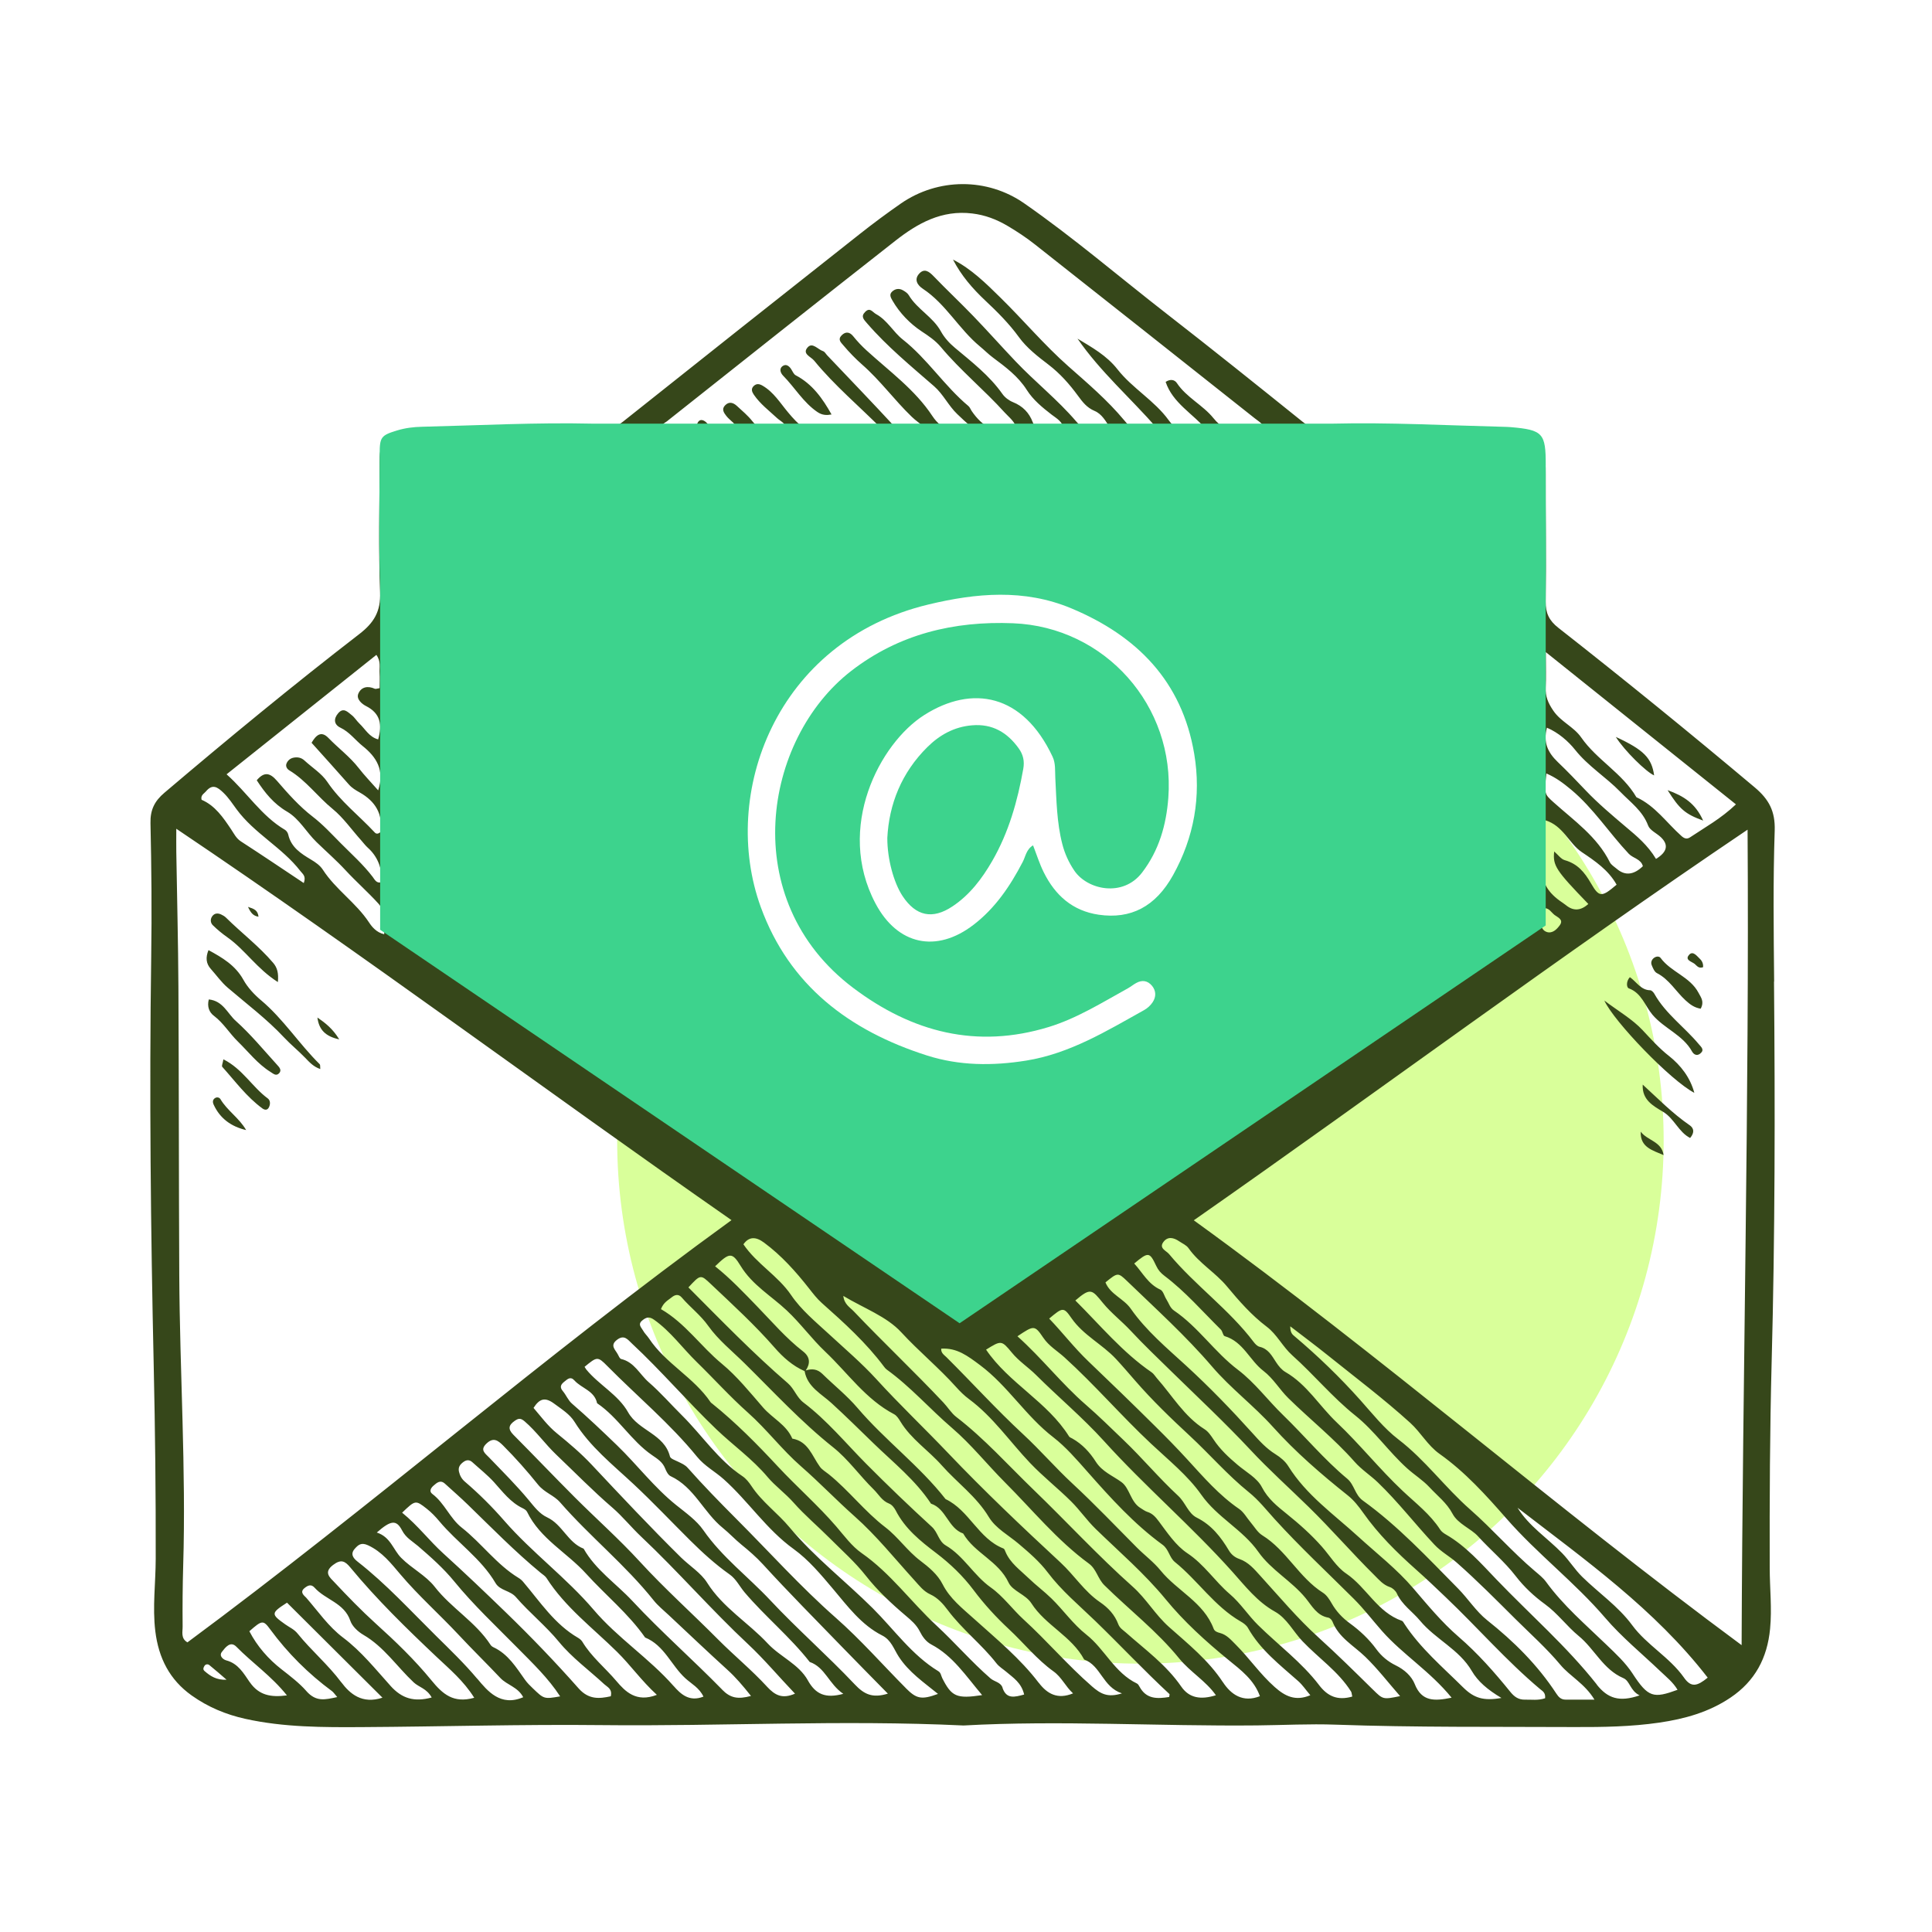<svg width="72" height="72" viewBox="0 0 72 72" fill="none" xmlns="http://www.w3.org/2000/svg">
<g clip-path="url(#clip0_280_205)">
<g filter="url(#filter0_f_280_205)">
<circle cx="42.5" cy="42.5" r="19.5" fill="#C9FF6F" fill-opacity="0.7"/>
</g>
<path d="M66.117 36.583C66.099 34.706 66.075 32.828 66.138 30.952C66.161 30.235 65.926 29.791 65.393 29.343C62.986 27.319 60.547 25.335 58.073 23.395C57.731 23.127 57.598 22.848 57.603 22.416C57.624 20.832 57.598 19.247 57.603 17.663C57.606 16.468 57.501 16.343 56.298 16.241C56.2 16.232 56.103 16.229 56.006 16.227C53.886 16.175 51.767 16.059 49.645 16.11C49.196 16.121 48.861 15.975 48.523 15.701C46.852 14.357 45.178 13.015 43.484 11.698C41.714 10.323 40.012 8.859 38.17 7.578C36.789 6.616 34.955 6.626 33.569 7.587C33.05 7.948 32.54 8.326 32.043 8.719C29.098 11.045 26.154 13.374 23.218 15.713C22.875 15.987 22.535 16.119 22.089 16.108C19.968 16.059 17.849 16.174 15.729 16.224C15.41 16.232 15.099 16.27 14.792 16.364C14.202 16.543 14.147 16.61 14.147 17.24C14.146 18.849 14.101 20.46 14.165 22.065C14.194 22.789 13.934 23.212 13.383 23.635C10.914 25.541 8.505 27.525 6.127 29.544C5.761 29.854 5.597 30.18 5.608 30.672C5.645 32.329 5.66 33.987 5.635 35.643C5.562 40.738 5.616 45.833 5.729 50.925C5.782 53.314 5.808 55.701 5.803 58.09C5.802 58.99 5.678 59.885 5.788 60.79C5.91 61.788 6.32 62.601 7.147 63.188C7.752 63.617 8.418 63.896 9.142 64.056C10.582 64.375 12.048 64.373 13.508 64.364C16.481 64.347 19.457 64.257 22.428 64.29C26.889 64.339 31.348 64.087 35.909 64.304C39.489 64.104 43.168 64.338 46.848 64.301C47.823 64.291 48.8 64.238 49.772 64.273C52.746 64.379 55.719 64.347 58.692 64.362C59.739 64.366 60.788 64.349 61.83 64.198C62.781 64.059 63.686 63.809 64.493 63.264C65.405 62.649 65.862 61.789 65.966 60.701C66.039 59.944 65.954 59.193 65.952 58.439C65.945 55.881 65.957 53.322 66.024 50.763C66.15 46.036 66.154 41.306 66.112 36.577L66.117 36.583ZM57.609 24.304C60.054 26.261 62.354 28.103 64.693 29.976C64.136 30.507 63.541 30.832 62.983 31.205C62.859 31.287 62.76 31.243 62.661 31.154C62.11 30.663 61.682 30.029 60.984 29.71C60.464 28.815 59.509 28.32 58.928 27.484C58.647 27.08 58.17 26.902 57.886 26.483C57.695 26.202 57.589 25.956 57.604 25.627C57.621 25.251 57.608 24.871 57.608 24.305L57.609 24.304ZM57.648 27.119C58.076 27.3 58.449 27.629 58.696 27.939C59.187 28.558 59.85 28.959 60.384 29.509C60.764 29.901 61.215 30.216 61.421 30.766C61.487 30.944 61.737 31.05 61.894 31.199C62.193 31.483 62.133 31.753 61.714 32.009C61.408 31.498 60.995 31.155 60.598 30.822C60.083 30.386 59.554 29.94 59.101 29.464C58.761 29.107 58.412 28.74 58.053 28.398C57.684 28.044 57.504 27.669 57.648 27.122V27.119ZM57.629 28.825C57.983 28.977 58.254 29.181 58.551 29.428C59.388 30.127 59.967 31.04 60.7 31.818C60.863 31.989 61.155 32.011 61.225 32.281C60.884 32.609 60.56 32.642 60.255 32.381C60.164 32.302 60.044 32.233 59.994 32.132C59.519 31.178 58.662 30.585 57.901 29.903C57.547 29.586 57.549 29.584 57.629 28.825ZM57.498 32.134C57.583 31.638 57.56 31.122 57.587 30.568C58.26 30.771 58.469 31.435 58.949 31.756C59.457 32.097 59.941 32.427 60.246 32.969C59.702 33.431 59.602 33.459 59.293 32.923C59.051 32.502 58.791 32.191 58.314 32.056C58.173 32.016 58.066 31.856 57.92 31.732C57.864 32.261 57.981 32.435 59.192 33.688C58.912 33.943 58.636 33.959 58.362 33.736C58.287 33.675 58.204 33.625 58.125 33.567C57.637 33.213 57.389 32.777 57.498 32.136V32.134ZM57.434 34.322C57.456 34.163 57.407 33.99 57.523 33.846C57.728 33.822 57.808 34.003 57.935 34.099C58.056 34.19 58.281 34.27 58.129 34.481C58.02 34.631 57.858 34.796 57.651 34.735C57.481 34.684 57.408 34.511 57.434 34.322ZM24.869 15.689C27.695 13.447 30.521 11.205 33.359 8.979C34.195 8.322 35.095 7.816 36.235 7.956C36.711 8.013 37.134 8.175 37.533 8.409C37.889 8.618 38.237 8.848 38.561 9.103C41.298 11.26 44.03 13.425 46.761 15.589C46.908 15.706 47.086 15.799 47.194 16.048C46.452 16.17 45.77 16.264 45.223 15.585C44.828 15.094 44.219 14.816 43.86 14.277C43.777 14.154 43.625 14.112 43.44 14.232C43.702 15.018 44.445 15.407 45.006 16.05C44.4 16.164 43.944 16.2 43.552 15.658C43.024 14.928 42.199 14.471 41.645 13.763C41.241 13.247 40.698 12.949 40.156 12.62C41.004 13.851 42.134 14.834 43.124 15.966C42.368 16.212 42.348 16.205 41.896 15.663C41.274 14.916 40.539 14.29 39.812 13.648C38.914 12.855 38.137 11.928 37.279 11.087C36.741 10.558 36.198 10.02 35.515 9.674C35.827 10.274 36.24 10.751 36.727 11.209C37.16 11.615 37.606 12.059 37.972 12.564C38.261 12.964 38.676 13.286 39.075 13.59C39.506 13.92 39.858 14.319 40.17 14.745C40.348 14.987 40.502 15.191 40.794 15.315C41.061 15.427 41.212 15.697 41.368 15.949C40.692 16.194 40.5 16.167 40.107 15.706C39.415 14.896 38.578 14.236 37.847 13.466C37.318 12.91 36.809 12.336 36.277 11.784C35.791 11.279 35.278 10.799 34.792 10.293C34.616 10.11 34.441 9.985 34.246 10.209C34.059 10.427 34.196 10.632 34.391 10.761C35.251 11.329 35.737 12.265 36.519 12.91C36.684 13.046 36.831 13.197 37.006 13.327C37.469 13.673 37.943 14.023 38.264 14.53C38.5 14.903 38.844 15.184 39.192 15.453C39.381 15.598 39.61 15.71 39.664 16.035C39.469 16.125 39.253 16.064 39.05 16.087C38.769 16.117 38.59 16.006 38.49 15.741C38.356 15.383 38.116 15.135 37.753 14.988C37.602 14.928 37.448 14.812 37.355 14.679C36.871 13.992 36.217 13.49 35.584 12.959C35.382 12.791 35.191 12.581 35.065 12.351C34.767 11.806 34.18 11.527 33.867 11C33.821 10.922 33.729 10.863 33.646 10.816C33.503 10.736 33.358 10.76 33.242 10.871C33.132 10.976 33.195 11.089 33.258 11.199C33.529 11.669 33.916 12.065 34.346 12.349C34.61 12.522 34.863 12.695 35.057 12.926C35.789 13.804 36.678 14.527 37.441 15.373C37.602 15.551 37.811 15.693 37.906 16C37.128 16.221 36.612 15.904 36.21 15.315C36.17 15.254 36.144 15.177 36.09 15.132C35.195 14.384 34.563 13.377 33.644 12.653C33.286 12.371 33.073 11.94 32.653 11.708C32.508 11.628 32.423 11.44 32.241 11.625C32.072 11.794 32.187 11.903 32.311 12.047C33.063 12.917 33.95 13.644 34.813 14.396C35.154 14.694 35.345 15.119 35.676 15.434C35.837 15.588 36.005 15.751 36.251 15.946C35.592 16.091 35.137 16.094 34.745 15.501C34.104 14.528 33.148 13.838 32.295 13.06C32.114 12.895 31.949 12.72 31.796 12.53C31.671 12.374 31.517 12.34 31.362 12.5C31.213 12.654 31.337 12.76 31.431 12.871C31.646 13.127 31.892 13.379 32.129 13.587C32.809 14.182 33.333 14.911 33.976 15.53C34.128 15.678 34.308 15.799 34.585 16.018C34.197 16.04 33.923 16.059 33.648 16.069C33.526 16.073 33.447 16.016 33.354 15.915C32.522 15.015 31.672 14.131 30.826 13.241C30.776 13.188 30.735 13.107 30.674 13.087C30.48 13.026 30.278 12.739 30.096 12.948C29.884 13.191 30.223 13.292 30.343 13.442C31.097 14.365 32.013 15.129 32.904 16.026C32.547 16.14 32.215 16.076 31.895 16.088C31.529 16.103 31.156 16.048 30.799 16.106C30.121 16.217 29.738 15.81 29.37 15.369C29.073 15.015 28.833 14.613 28.419 14.373C28.302 14.305 28.194 14.285 28.09 14.384C27.977 14.491 28.023 14.605 28.094 14.71C28.329 15.054 28.66 15.303 28.961 15.583C29.098 15.71 29.306 15.774 29.314 16.042C28.807 16.206 28.385 16.135 28.036 15.694C27.871 15.486 27.662 15.311 27.465 15.13C27.327 15.003 27.168 14.95 27.017 15.111C26.881 15.255 26.983 15.391 27.069 15.502C27.21 15.686 27.453 15.792 27.514 16.066C27.087 16.159 26.703 16.185 26.381 15.805C26.193 15.582 25.991 15.592 25.953 15.931C25.927 16.165 25.763 16.111 25.638 16.115C25.299 16.126 24.959 16.119 24.632 16.119C24.547 15.842 24.755 15.781 24.872 15.689H24.869ZM14.026 24.406C14.204 24.652 14.133 24.874 14.146 25.076C14.158 25.267 14.148 25.459 14.148 25.645C14.059 25.657 14.004 25.684 13.968 25.668C13.705 25.549 13.459 25.598 13.353 25.853C13.268 26.058 13.499 26.242 13.64 26.312C14.179 26.586 14.248 27.001 14.093 27.555C13.76 27.468 13.613 27.172 13.396 26.966C13.291 26.866 13.216 26.733 13.103 26.647C12.959 26.536 12.802 26.35 12.605 26.578C12.423 26.788 12.445 27.004 12.688 27.119C13.029 27.282 13.241 27.585 13.523 27.809C14.015 28.203 14.346 28.693 14.093 29.454C13.833 29.158 13.585 28.904 13.369 28.625C13.04 28.201 12.608 27.883 12.238 27.5C11.96 27.212 11.768 27.415 11.611 27.681C12.076 28.199 12.543 28.714 13.001 29.235C13.116 29.366 13.255 29.448 13.406 29.533C13.987 29.861 14.285 30.343 14.174 31.016C14.089 31.08 14.023 31.085 13.967 31.025C13.381 30.393 12.688 29.868 12.197 29.137C11.986 28.824 11.633 28.606 11.347 28.342C11.229 28.233 11.092 28.207 10.941 28.236C10.813 28.261 10.719 28.345 10.675 28.46C10.637 28.561 10.698 28.66 10.782 28.709C11.41 29.088 11.838 29.693 12.401 30.151C12.79 30.467 13.11 30.927 13.462 31.319C13.543 31.41 13.616 31.51 13.706 31.591C14.066 31.914 14.24 32.34 14.229 32.868C14.037 32.948 13.963 32.777 13.888 32.678C13.536 32.217 13.105 31.834 12.698 31.424C12.359 31.083 12.044 30.736 11.655 30.436C11.16 30.056 10.734 29.577 10.324 29.101C10.047 28.779 9.835 28.766 9.568 29.078C9.871 29.544 10.201 29.957 10.698 30.247C11.156 30.514 11.416 31.015 11.798 31.384C12.153 31.729 12.535 32.062 12.876 32.43C13.27 32.856 13.707 33.241 14.098 33.67C14.384 33.984 14.333 34.386 14.318 34.817C14.026 34.751 13.856 34.534 13.749 34.371C13.264 33.639 12.509 33.149 12.033 32.414C11.926 32.249 11.763 32.138 11.593 32.036C11.216 31.811 10.847 31.577 10.741 31.099C10.726 31.034 10.675 30.957 10.618 30.924C9.744 30.409 9.213 29.54 8.444 28.856C10.303 27.373 12.146 25.904 14.023 24.408L14.026 24.406ZM7.672 29.496C7.916 29.204 8.1 29.325 8.326 29.543C8.52 29.73 8.667 29.956 8.818 30.162C9.483 31.066 10.514 31.581 11.194 32.461C11.282 32.574 11.416 32.648 11.321 32.909C10.515 32.372 9.75 31.856 8.976 31.355C8.8 31.24 8.722 31.069 8.615 30.91C8.317 30.465 8.015 30.021 7.512 29.805C7.471 29.634 7.599 29.583 7.671 29.497L7.672 29.496ZM6.986 61.206C6.729 61.059 6.809 60.812 6.806 60.615C6.799 59.86 6.805 59.104 6.827 58.349C6.937 54.742 6.699 51.139 6.681 47.533C6.663 43.952 6.668 40.369 6.649 36.787C6.64 35.106 6.597 33.425 6.57 31.744C6.566 31.503 6.57 31.26 6.57 30.885C13.593 35.609 20.294 40.615 27.261 45.471C20.272 50.535 13.838 56.136 6.985 61.206H6.986ZM7.623 62.275C7.551 62.213 7.582 62.145 7.618 62.086C7.663 62.011 7.751 62.011 7.802 62.053C8.02 62.228 8.23 62.415 8.443 62.598C8.067 62.616 7.836 62.461 7.623 62.275ZM9.308 62.692C9.082 62.366 8.88 61.995 8.434 61.878C8.326 61.85 8.145 61.716 8.273 61.556C8.398 61.397 8.585 61.143 8.806 61.366C9.4 61.972 10.113 62.457 10.693 63.182C10.089 63.263 9.646 63.176 9.309 62.691L9.308 62.692ZM11.414 63.017C11.159 62.726 10.818 62.464 10.494 62.212C10.004 61.831 9.586 61.356 9.293 60.792C9.767 60.376 9.808 60.365 10.073 60.726C10.723 61.608 11.49 62.373 12.371 63.023C12.428 63.065 12.467 63.13 12.568 63.245C12.114 63.341 11.782 63.437 11.412 63.016L11.414 63.017ZM12.717 62.693C12.226 62.036 11.601 61.511 11.092 60.88C10.963 60.718 10.787 60.647 10.632 60.536C10.091 60.153 10.092 60.116 10.696 59.727C11.868 60.894 13.039 62.06 14.253 63.268C13.495 63.517 13.042 63.125 12.719 62.693H12.717ZM14.553 62.826C13.992 62.204 13.465 61.539 12.786 61.029C12.238 60.616 11.854 60.048 11.41 59.54C11.351 59.474 11.151 59.343 11.346 59.185C11.471 59.083 11.596 59.024 11.724 59.168C12.126 59.62 12.831 59.733 13.056 60.402C13.126 60.61 13.342 60.809 13.541 60.925C14.309 61.37 14.791 62.11 15.418 62.698C15.611 62.879 15.903 62.923 16.088 63.261C15.431 63.437 14.979 63.3 14.553 62.827V62.826ZM16.074 62.616C15.45 61.853 14.732 61.163 13.995 60.498C13.46 60.013 12.955 59.491 12.46 58.964C12.301 58.794 12.043 58.599 12.415 58.32C12.714 58.095 12.859 58.176 13.061 58.421C14.045 59.613 15.148 60.686 16.271 61.748C16.753 62.203 17.278 62.64 17.673 63.271C16.897 63.487 16.501 63.138 16.074 62.616ZM17.786 62.564C17.307 61.993 16.767 61.474 16.248 60.962C15.296 60.022 14.387 59.025 13.326 58.197C13.151 58.06 13.051 57.906 13.225 57.713C13.35 57.574 13.461 57.472 13.713 57.587C14.24 57.829 14.576 58.266 14.924 58.675C15.597 59.47 16.378 60.161 17.087 60.92C17.594 61.464 18.134 61.991 18.647 62.534C18.898 62.8 19.297 62.866 19.499 63.25C18.652 63.615 18.167 63.015 17.789 62.563L17.786 62.564ZM19.854 62.916C19.748 62.815 19.649 62.718 19.563 62.597C19.235 62.136 18.936 61.643 18.391 61.389C18.348 61.37 18.305 61.336 18.28 61.297C17.726 60.445 16.821 59.934 16.201 59.136C15.868 58.709 15.345 58.455 14.951 58.056C14.65 57.752 14.557 57.278 14.042 57.113C14.564 56.653 14.771 56.627 14.982 57.03C15.129 57.314 15.362 57.432 15.578 57.616C16.054 58.026 16.532 58.449 16.928 58.934C17.65 59.818 18.484 60.598 19.277 61.403C19.85 61.984 20.432 62.537 20.875 63.219C20.271 63.324 20.275 63.319 19.855 62.917L19.854 62.916ZM22.763 63.215C22.325 63.312 21.936 63.341 21.562 62.92C20.697 61.941 19.786 60.995 18.851 60.089C18.089 59.35 17.315 58.612 16.524 57.895C16.003 57.424 15.579 56.855 14.986 56.373C15.479 55.902 15.484 55.896 15.906 56.228C16.076 56.361 16.229 56.521 16.368 56.687C17.034 57.488 17.929 58.079 18.467 58.996C18.635 59.282 19.013 59.269 19.23 59.523C19.733 60.105 20.337 60.587 20.832 61.189C21.316 61.778 21.954 62.243 22.519 62.766C22.635 62.873 22.827 62.941 22.762 63.214L22.763 63.215ZM22.972 62.649C22.555 62.156 22.04 61.745 21.703 61.184C21.667 61.125 21.604 61.073 21.543 61.037C20.666 60.529 20.126 59.691 19.492 58.945C19.445 58.89 19.387 58.841 19.325 58.804C18.507 58.306 17.951 57.514 17.209 56.931C16.766 56.584 16.569 56.017 16.112 55.675C15.989 55.584 16.048 55.461 16.151 55.37C16.282 55.257 16.41 55.135 16.586 55.296C16.873 55.558 17.166 55.812 17.444 56.083C18.331 56.945 19.195 57.827 20.15 58.615C20.224 58.677 20.315 58.73 20.366 58.807C21.061 59.896 22.092 60.669 22.994 61.558C23.497 62.053 23.894 62.624 24.479 63.162C23.706 63.462 23.295 63.029 22.971 62.648L22.972 62.649ZM25.101 62.831C24.192 61.798 23.019 61.043 22.13 59.999C21.108 58.799 19.829 57.862 18.797 56.679C18.339 56.153 17.85 55.667 17.322 55.215C17.21 55.119 17.136 54.991 17.104 54.843C17.067 54.675 17.149 54.57 17.279 54.477C17.397 54.395 17.502 54.401 17.604 54.493C17.874 54.738 18.163 54.965 18.407 55.233C18.733 55.594 19.023 55.988 19.477 56.206C19.541 56.237 19.615 56.283 19.643 56.343C20.129 57.347 21.129 57.859 21.842 58.646C22.567 59.447 23.417 60.131 24.041 61.025C24.762 61.319 25.017 62.071 25.547 62.55C25.774 62.756 26.059 62.898 26.216 63.228C25.686 63.437 25.368 63.133 25.102 62.83L25.101 62.831ZM26.911 62.965C25.816 61.845 24.634 60.808 23.567 59.663C22.961 59.014 22.198 58.507 21.75 57.714C21.16 57.488 20.959 56.812 20.392 56.548C20.107 56.416 19.915 56.158 19.709 55.91C19.247 55.353 18.729 54.839 18.227 54.316C18.072 54.155 17.875 54.035 18.136 53.791C18.39 53.555 18.556 53.678 18.749 53.87C19.211 54.332 19.648 54.826 20.05 55.327C20.297 55.632 20.639 55.718 20.875 55.99C21.981 57.259 23.306 58.319 24.359 59.64C24.522 59.845 24.734 60.013 24.927 60.195C25.653 60.875 26.373 61.56 27.108 62.228C27.413 62.504 27.674 62.809 27.987 63.203C27.499 63.335 27.219 63.283 26.911 62.968V62.965ZM28.583 62.855C28.014 62.236 27.358 61.698 26.764 61.101C25.797 60.126 24.773 59.211 23.843 58.196C23.077 57.36 22.224 56.604 21.421 55.801C20.651 55.03 19.9 54.242 19.132 53.469C18.918 53.253 18.957 53.105 19.189 52.946C19.328 52.851 19.407 52.846 19.553 52.971C19.989 53.346 20.317 53.817 20.729 54.21C21.425 54.873 22.093 55.559 22.826 56.189C23.196 56.508 23.527 56.92 23.894 57.266C25.268 58.561 26.505 59.991 27.886 61.281C28.477 61.834 29.006 62.467 29.627 63.118C29.155 63.322 28.886 63.184 28.582 62.855H28.583ZM30.108 62.624C29.77 62.017 29.077 61.746 28.616 61.253C27.889 60.47 26.941 59.918 26.351 58.98C26.123 58.617 25.703 58.359 25.379 58.042C24.24 56.919 23.147 55.753 22.052 54.587C21.656 54.164 21.208 53.785 20.757 53.418C20.411 53.139 20.16 52.789 19.883 52.469C20.106 52.123 20.309 52.053 20.657 52.313C20.933 52.518 21.234 52.702 21.411 52.987C21.987 53.915 22.827 54.577 23.608 55.306C24.333 55.983 25.015 56.706 25.72 57.406C26.181 57.863 26.659 58.299 27.189 58.673C27.433 58.844 27.561 59.119 27.748 59.341C28.515 60.245 29.442 61 30.176 61.937C30.751 62.134 30.89 62.762 31.427 63.124C30.757 63.306 30.394 63.138 30.107 62.624H30.108ZM31.853 62.771C30.837 61.695 29.717 60.717 28.706 59.637C27.885 58.76 26.91 58.032 26.213 57.027C25.957 56.658 25.56 56.38 25.201 56.091C24.38 55.434 23.748 54.592 22.997 53.865C22.447 53.334 21.894 52.808 21.315 52.308C21.173 52.186 21.099 51.988 20.974 51.841C20.838 51.682 20.914 51.583 21.039 51.484C21.152 51.395 21.261 51.282 21.406 51.444C21.674 51.742 22.154 51.828 22.252 52.294C23.041 52.827 23.518 53.691 24.296 54.226C24.503 54.369 24.692 54.483 24.788 54.725C24.831 54.833 24.899 54.97 24.993 55.013C25.874 55.422 26.223 56.367 26.942 56.946C27.177 57.136 27.389 57.367 27.632 57.565C27.908 57.789 28.184 58.027 28.433 58.299C29.389 59.346 30.389 60.351 31.375 61.37C31.919 61.931 32.47 62.488 33.088 63.117C32.511 63.295 32.202 63.141 31.852 62.77L31.853 62.771ZM33.759 62.912C32.89 62.039 32.081 61.112 31.15 60.292C29.839 59.139 28.667 57.831 27.43 56.594C26.815 55.977 26.208 55.355 25.63 54.703C25.527 54.586 25.396 54.535 25.266 54.471C25.158 54.417 24.988 54.363 24.967 54.278C24.756 53.436 23.796 53.322 23.409 52.634C23.04 51.975 22.322 51.615 21.847 51.035C21.832 51.016 21.821 50.994 21.785 50.938C22.248 50.557 22.272 50.541 22.631 50.906C23.747 52.036 24.974 53.055 25.979 54.291C26.261 54.637 26.649 54.839 26.969 55.125C27.889 55.946 28.562 56.998 29.581 57.731C30.133 58.129 30.595 58.681 31.05 59.221C31.583 59.854 32.1 60.557 32.876 60.949C33.215 61.12 33.313 61.461 33.492 61.736C33.866 62.315 34.424 62.694 34.956 63.127C34.333 63.358 34.149 63.305 33.759 62.914V62.912ZM35.11 62.525C35.068 62.441 35.064 62.339 34.971 62.282C33.983 61.681 33.324 60.731 32.524 59.934C31.503 58.918 30.352 58.034 29.426 56.922C28.981 56.387 28.399 55.976 28.009 55.387C27.917 55.248 27.805 55.104 27.668 55.013C26.763 54.408 26.17 53.495 25.413 52.745C25 52.336 24.616 51.892 24.176 51.511C23.839 51.219 23.641 50.76 23.149 50.646C23.097 50.633 23.057 50.537 23.024 50.473C22.933 50.297 22.714 50.14 22.999 49.927C23.264 49.728 23.395 49.923 23.548 50.067C24.645 51.088 25.617 52.233 26.698 53.267C27.326 53.868 28.036 54.367 28.609 55.048C28.882 55.374 29.275 55.658 29.576 56C29.993 56.472 30.477 56.877 30.915 57.318C31.37 57.776 31.864 58.21 32.268 58.724C32.705 59.279 33.218 59.759 33.757 60.215C33.956 60.383 34.154 60.55 34.28 60.801C34.373 60.987 34.506 61.179 34.707 61.285C35.506 61.705 35.984 62.44 36.601 63.172C35.646 63.316 35.463 63.231 35.108 62.525H35.11ZM37.364 62.899C37.293 62.687 37.059 62.675 36.913 62.549C36.203 61.932 35.587 61.215 34.901 60.58C33.951 59.701 33.191 58.631 32.112 57.88C31.746 57.626 31.46 57.231 31.165 56.888C30.483 56.096 29.696 55.412 28.987 54.65C28.221 53.826 27.422 53.016 26.537 52.305C26.518 52.291 26.495 52.277 26.482 52.257C25.856 51.329 24.802 50.814 24.184 49.877C24.117 49.776 24.023 49.693 23.966 49.587C23.905 49.474 23.756 49.36 23.931 49.213C24.077 49.091 24.192 49.053 24.373 49.181C24.994 49.619 25.432 50.238 25.967 50.76C26.607 51.384 27.203 52.048 27.874 52.645C28.572 53.266 29.144 54.028 29.847 54.642C30.536 55.243 31.165 55.903 31.848 56.509C32.66 57.228 33.346 58.088 34.08 58.894C34.26 59.091 34.414 59.302 34.672 59.419C34.942 59.542 35.148 59.772 35.319 60.002C35.857 60.723 36.578 61.274 37.129 61.98C37.237 62.12 37.381 62.2 37.507 62.308C37.757 62.523 38.063 62.706 38.167 63.15C37.811 63.248 37.506 63.331 37.36 62.899H37.364ZM38.713 62.717C38.02 61.806 37.14 61.085 36.298 60.327C35.866 59.938 35.401 59.577 35.13 59.043C34.941 58.668 34.601 58.394 34.301 58.166C33.808 57.793 33.47 57.281 32.993 56.916C32.222 56.327 31.636 55.546 30.884 54.94C30.771 54.849 30.635 54.773 30.553 54.658C30.262 54.258 30.122 53.715 29.527 53.613C29.307 53.095 28.788 52.856 28.44 52.456C27.948 51.889 27.465 51.288 26.9 50.822C26.114 50.174 25.538 49.31 24.632 48.787C24.734 48.527 24.899 48.457 25.028 48.351C25.156 48.246 25.288 48.214 25.41 48.357C25.723 48.722 26.107 49.007 26.396 49.414C26.768 49.938 27.291 50.355 27.754 50.812C28.833 51.876 29.857 52.989 31.05 53.938C31.612 54.385 32.04 54.998 32.561 55.509C32.747 55.691 32.865 55.931 33.135 56.035C33.236 56.073 33.327 56.187 33.38 56.29C33.728 56.971 34.298 57.43 34.892 57.88C35.413 58.276 35.89 58.734 36.282 59.257C36.676 59.784 37.128 60.275 37.595 60.71C38.156 61.23 38.637 61.841 39.261 62.288C39.567 62.507 39.701 62.842 39.989 63.107C39.414 63.344 39.027 63.127 38.713 62.713V62.717ZM40.685 62.837C39.789 62.058 39.022 61.153 38.147 60.354C37.735 59.978 37.385 59.487 36.926 59.162C36.288 58.711 35.921 57.99 35.245 57.593C34.978 57.437 34.953 57.107 34.73 56.903C33.893 56.137 33.074 55.351 32.274 54.545C31.516 53.78 30.818 52.93 29.948 52.272C29.686 52.074 29.604 51.759 29.36 51.548C28.058 50.426 26.865 49.192 25.655 47.978C26.111 47.486 26.107 47.489 26.505 47.866C27.314 48.631 28.136 49.383 28.87 50.225C29.181 50.582 29.54 50.903 29.986 51.098C30.085 51.685 30.614 51.948 30.985 52.287C31.519 52.775 32.032 53.283 32.55 53.785C33.295 54.508 34.116 55.158 34.696 56.037C35.266 56.224 35.333 56.953 35.894 57.149C36.319 57.882 37.209 58.172 37.587 58.979C37.736 59.295 38.226 59.421 38.436 59.749C38.962 60.573 39.935 60.972 40.403 61.845C41.031 62.075 41.092 62.87 41.812 63.107C41.281 63.274 41.02 63.129 40.686 62.839L40.685 62.837ZM43.571 63.242C43.135 63.311 42.721 63.333 42.464 62.853C42.441 62.811 42.412 62.76 42.373 62.741C41.538 62.341 41.168 61.456 40.491 60.922C39.981 60.519 39.633 60.008 39.187 59.572C38.914 59.305 38.604 59.076 38.329 58.81C38.017 58.508 37.647 58.252 37.471 57.83C37.453 57.786 37.432 57.721 37.396 57.708C36.463 57.343 36.123 56.286 35.239 55.867C34.263 54.621 32.98 53.671 31.955 52.468C31.564 52.009 31.082 51.627 30.649 51.202C30.459 51.016 30.254 51 30.027 51.073C30.204 50.817 30.192 50.568 29.93 50.365C29.293 49.871 28.775 49.262 28.218 48.688C27.719 48.172 27.219 47.644 26.65 47.191C27.18 46.681 27.279 46.648 27.603 47.18C28.038 47.892 28.743 48.294 29.32 48.836C29.837 49.321 30.247 49.893 30.759 50.377C31.596 51.17 32.263 52.149 33.319 52.703C33.419 52.755 33.493 52.873 33.555 52.975C33.952 53.631 34.601 54.049 35.097 54.61C35.671 55.259 36.389 55.769 36.849 56.533C37.108 56.962 37.586 57.212 37.962 57.532C38.354 57.864 38.742 58.198 39.045 58.599C39.558 59.28 40.212 59.823 40.813 60.404C41.745 61.306 42.632 62.252 43.583 63.134C43.593 63.144 43.579 63.178 43.572 63.242H43.571ZM44.021 62.853C43.463 62.043 42.678 61.478 41.959 60.84C41.85 60.744 41.73 60.676 41.675 60.529C41.543 60.177 41.303 59.918 40.99 59.705C40.41 59.31 40.036 58.706 39.525 58.233C38.093 56.905 36.673 55.559 35.328 54.146C34.445 53.219 33.514 52.336 32.65 51.387C32.115 50.802 31.479 50.259 30.883 49.709C30.396 49.261 29.858 48.817 29.483 48.264C28.988 47.536 28.205 47.108 27.705 46.372C27.904 46.088 28.157 46.073 28.473 46.308C29.122 46.789 29.654 47.384 30.148 48.013C30.299 48.205 30.446 48.398 30.627 48.559C31.457 49.296 32.28 50.04 32.948 50.936C32.976 50.974 33.009 51.013 33.048 51.041C33.934 51.68 34.652 52.507 35.478 53.215C36.192 53.826 36.785 54.575 37.451 55.243C38.477 56.269 39.397 57.405 40.578 58.269C40.866 58.48 40.907 58.831 41.16 59.08C42.084 59.992 43.121 60.79 43.945 61.806C44.355 62.31 44.94 62.644 45.313 63.177C44.748 63.353 44.317 63.283 44.021 62.853ZM45.575 62.693C45.035 61.87 44.277 61.265 43.563 60.63C43.05 60.173 42.721 59.582 42.21 59.128C40.923 57.983 39.755 56.712 38.518 55.519C37.571 54.606 36.689 53.613 35.638 52.806C35.451 52.662 35.323 52.443 35.158 52.269C34.068 51.111 32.911 50.02 31.816 48.868C31.673 48.718 31.462 48.609 31.428 48.295C32.185 48.752 33.041 49.057 33.585 49.648C34.243 50.362 34.99 50.974 35.633 51.692C35.781 51.857 35.937 52.011 36.109 52.138C37.007 52.802 37.632 53.727 38.39 54.523C38.873 55.031 39.423 55.461 39.917 55.952C40.244 56.277 40.501 56.655 40.832 56.978C41.714 57.836 42.648 58.635 43.439 59.598C44.123 60.433 44.94 61.174 45.787 61.865C46.248 62.24 46.739 62.609 46.953 63.212C46.317 63.463 45.875 63.148 45.575 62.69V62.693ZM47.504 62.87C46.961 62.39 46.555 61.789 46.044 61.281C45.872 61.11 45.713 60.92 45.463 60.856C45.367 60.832 45.266 60.795 45.23 60.7C44.86 59.712 43.87 59.29 43.252 58.528C42.993 58.21 42.653 57.959 42.363 57.667C41.571 56.871 40.798 56.058 39.974 55.294C39.336 54.703 38.765 54.039 38.126 53.448C37.133 52.528 36.225 51.526 35.267 50.574C35.185 50.493 35.065 50.426 35.076 50.26C35.667 50.225 36.063 50.531 36.527 50.877C37.563 51.652 38.23 52.776 39.255 53.564C39.711 53.915 40.124 54.392 40.523 54.844C41.388 55.824 42.262 56.793 43.325 57.568C43.558 57.736 43.579 58.047 43.786 58.213C44.644 58.906 45.26 59.865 46.236 60.428C46.34 60.487 46.452 60.567 46.507 60.667C46.968 61.485 47.696 62.044 48.381 62.65C48.54 62.791 48.66 62.973 48.832 63.176C48.273 63.412 47.886 63.209 47.504 62.87ZM49.16 62.8C48.509 61.948 47.642 61.308 46.884 60.562C46.517 60.201 46.232 59.748 45.832 59.407C45.275 58.932 44.881 58.301 44.246 57.882C43.818 57.597 43.504 57.121 43.185 56.695C43.061 56.529 42.951 56.404 42.757 56.343C42.667 56.314 42.588 56.25 42.505 56.201C42.128 55.973 42.105 55.459 41.791 55.231C41.462 54.992 41.075 54.847 40.839 54.476C40.616 54.125 40.335 53.82 39.965 53.611C39.924 53.586 39.866 53.57 39.842 53.533C39.033 52.239 37.597 51.549 36.748 50.297C37.305 49.953 37.323 49.938 37.704 50.403C37.968 50.728 38.317 50.95 38.609 51.24C39.442 52.07 40.351 52.83 41.139 53.7C42.67 55.393 44.408 56.878 45.931 58.58C46.406 59.11 46.855 59.695 47.513 60.061C47.957 60.308 48.195 60.802 48.541 61.165C49.139 61.793 49.879 62.291 50.35 63.039C50.373 63.076 50.372 63.128 50.395 63.226C49.849 63.382 49.482 63.221 49.158 62.799L49.16 62.8ZM51.162 62.964C50.496 62.308 49.833 61.653 49.138 61.024C48.36 60.321 47.68 59.508 46.972 58.73C46.741 58.475 46.526 58.217 46.189 58.099C46.022 58.042 45.888 57.934 45.799 57.784C45.497 57.279 45.154 56.834 44.6 56.558C44.28 56.399 44.179 55.995 43.904 55.742C43.197 55.088 42.577 54.343 41.88 53.676C41.413 53.229 40.952 52.772 40.467 52.352C39.565 51.57 38.84 50.627 37.917 49.799C38.531 49.39 38.556 49.373 38.881 49.854C39.09 50.164 39.408 50.348 39.666 50.582C40.795 51.605 41.786 52.762 42.895 53.801C43.546 54.412 44.27 54.993 44.767 55.702C45.367 56.556 46.309 57 46.897 57.836C47.37 58.51 48.132 58.916 48.656 59.556C48.893 59.845 49.074 60.209 49.503 60.285C49.562 60.296 49.633 60.37 49.657 60.431C49.892 61.033 50.448 61.325 50.879 61.743C51.342 62.19 51.737 62.707 52.177 63.209C51.539 63.341 51.541 63.337 51.162 62.963V62.964ZM52.727 62.767C52.602 62.457 52.334 62.22 52.016 62.064C51.727 61.924 51.482 61.721 51.293 61.462C51.017 61.085 50.682 60.771 50.307 60.498C50.028 60.295 49.798 60.052 49.626 59.749C49.543 59.604 49.441 59.445 49.306 59.359C48.41 58.793 47.946 57.776 47.043 57.217C46.864 57.107 46.747 56.897 46.605 56.73C46.464 56.564 46.353 56.354 46.179 56.234C45.432 55.722 44.851 55.047 44.246 54.387C43.861 53.966 43.46 53.557 43.053 53.155C42.231 52.339 41.395 51.53 40.559 50.731C40.028 50.223 39.599 49.66 39.1 49.14C39.6 48.721 39.636 48.697 39.93 49.123C40.371 49.761 41.076 50.093 41.591 50.646C41.838 50.912 42.071 51.186 42.309 51.459C42.94 52.186 43.641 52.861 44.338 53.507C45.083 54.198 45.749 54.972 46.539 55.609C46.906 55.904 47.188 56.265 47.496 56.605C48.439 57.644 49.464 58.598 50.456 59.587C50.835 59.965 51.157 60.391 51.508 60.788C52.281 61.661 53.289 62.277 54.097 63.268C53.463 63.398 52.989 63.421 52.725 62.766L52.727 62.767ZM54.525 62.883C53.76 62.123 52.935 61.428 52.337 60.515C52.31 60.474 52.284 60.418 52.246 60.404C51.33 60.086 50.928 59.157 50.169 58.642C49.808 58.399 49.562 57.978 49.266 57.643C48.862 57.185 48.423 56.797 47.954 56.419C47.603 56.136 47.253 55.861 47.025 55.419C46.85 55.079 46.438 54.859 46.125 54.594C45.789 54.311 45.47 54.016 45.225 53.645C45.132 53.505 45.028 53.349 44.89 53.263C44.128 52.783 43.688 52.009 43.111 51.359C43.047 51.286 42.996 51.195 42.918 51.142C41.831 50.397 40.998 49.383 40.075 48.465C40.65 47.973 40.693 48.058 41.104 48.56C41.411 48.935 41.805 49.236 42.134 49.589C42.627 50.119 43.15 50.615 43.665 51.12C44.648 52.081 45.654 53.022 46.592 54.025C47.288 54.772 48.045 55.45 48.771 56.16C49.615 56.985 50.384 57.877 51.221 58.705C51.392 58.875 51.545 59.061 51.791 59.144C51.896 59.178 52.009 59.28 52.055 59.38C52.249 59.809 52.64 60.06 52.918 60.395C53.5 61.096 54.379 61.464 54.851 62.275C55.076 62.661 55.437 62.971 55.954 63.278C55.287 63.396 54.931 63.285 54.527 62.884L54.525 62.883ZM57.581 63.289C57.317 63.378 57.073 63.335 56.832 63.341C56.596 63.347 56.437 63.239 56.284 63.049C55.692 62.318 55.073 61.615 54.352 60.993C53.736 60.461 53.206 59.819 52.674 59.197C52.057 58.474 51.307 57.895 50.612 57.26C49.701 56.428 48.679 55.715 48.01 54.639C47.9 54.46 47.715 54.307 47.533 54.194C47.194 53.985 46.935 53.697 46.676 53.409C45.888 52.534 45.075 51.694 44.202 50.893C43.486 50.237 42.71 49.588 42.142 48.774C41.874 48.39 41.379 48.242 41.197 47.791C41.649 47.425 41.661 47.413 41.996 47.735C43.076 48.778 44.192 49.785 45.171 50.929C45.865 51.74 46.726 52.385 47.437 53.175C48.285 54.118 49.237 54.94 50.225 55.727C50.454 55.909 50.633 56.138 50.803 56.378C51.364 57.174 52.05 57.852 52.776 58.497C53.152 58.83 53.516 59.179 53.878 59.524C55.063 60.651 56.138 61.892 57.394 62.947C57.482 63.021 57.603 63.076 57.582 63.288L57.581 63.289ZM58.343 63.34C58.18 63.34 58.088 63.251 58.001 63.117C57.304 62.05 56.416 61.17 55.42 60.379C55.007 60.05 54.712 59.578 54.336 59.198C53.204 58.053 52.104 56.868 50.79 55.922C50.489 55.705 50.478 55.333 50.206 55.106C49.343 54.39 48.627 53.521 47.823 52.742C47.249 52.188 46.772 51.532 46.133 51.047C45.265 50.39 44.658 49.456 43.754 48.842C43.601 48.739 43.561 48.566 43.47 48.426C43.391 48.304 43.351 48.111 43.243 48.061C42.789 47.856 42.579 47.425 42.269 47.087C42.795 46.65 42.84 46.648 43.088 47.174C43.164 47.337 43.257 47.441 43.399 47.549C44.175 48.134 44.809 48.87 45.497 49.549C45.564 49.614 45.575 49.774 45.64 49.794C46.332 49.999 46.572 50.699 47.086 51.091C47.458 51.376 47.684 51.782 48.014 52.106C48.827 52.904 49.724 53.617 50.478 54.472C50.74 54.77 51.069 54.977 51.348 55.245C52.102 55.969 52.739 56.801 53.454 57.562C53.708 57.834 54.016 57.995 54.281 58.228C55.045 58.9 55.763 59.627 56.48 60.34C57.038 60.894 57.637 61.428 58.148 62.039C58.511 62.474 59.057 62.739 59.421 63.341C59.008 63.341 58.676 63.341 58.345 63.341L58.343 63.34ZM59.508 62.776C58.388 61.357 57.019 60.166 55.771 58.865C55.198 58.268 54.631 57.617 53.888 57.188C53.807 57.142 53.721 57.081 53.672 57.005C53.298 56.428 52.76 56.02 52.268 55.556C51.413 54.751 50.675 53.822 49.822 53.015C49.171 52.399 48.708 51.595 47.907 51.133C47.765 51.052 47.648 50.907 47.556 50.766C47.396 50.521 47.264 50.264 46.939 50.19C46.855 50.17 46.775 50.084 46.719 50.01C45.8 48.793 44.539 47.904 43.569 46.737C43.463 46.608 43.178 46.522 43.359 46.282C43.521 46.067 43.742 46.122 43.942 46.258C44.063 46.34 44.215 46.403 44.293 46.516C44.687 47.078 45.294 47.422 45.726 47.942C46.177 48.484 46.64 49.014 47.206 49.442C47.593 49.733 47.794 50.183 48.164 50.514C48.966 51.23 49.653 52.07 50.505 52.75C51.223 53.322 51.753 54.102 52.441 54.722C52.712 54.967 53.026 55.159 53.273 55.426C53.567 55.745 53.915 56.005 54.13 56.41C54.334 56.798 54.813 56.957 55.085 57.257C55.542 57.761 56.071 58.198 56.485 58.735C56.801 59.145 57.173 59.49 57.579 59.785C58.052 60.129 58.391 60.605 58.83 60.965C59.425 61.451 59.744 62.217 60.496 62.538C60.747 62.645 60.742 63.001 61.102 63.182C60.345 63.442 59.913 63.295 59.504 62.777L59.508 62.776ZM60.845 62.374C60.571 61.957 60.219 61.633 59.873 61.3C59.093 60.546 58.264 59.84 57.62 58.955C57.508 58.8 57.349 58.676 57.201 58.55C56.352 57.832 55.619 56.984 54.792 56.258C53.849 55.43 53.114 54.407 52.111 53.64C51.577 53.231 51.146 52.682 50.693 52.175C49.932 51.324 49.116 50.535 48.244 49.799C48.173 49.738 48.083 49.68 48.084 49.428C48.578 49.809 49.02 50.137 49.45 50.482C50.491 51.319 51.561 52.123 52.553 53.023C52.95 53.383 53.205 53.868 53.647 54.181C54.6 54.856 55.384 55.726 56.14 56.591C57.289 57.907 58.684 58.965 59.82 60.291C60.438 61.013 61.186 61.623 61.876 62.282C62.103 62.499 62.352 62.693 62.517 62.974C61.617 63.303 61.427 63.264 60.843 62.373L60.845 62.374ZM62.758 62.52C62.217 61.754 61.373 61.309 60.825 60.564C60.306 59.859 59.578 59.366 58.961 58.76C58.683 58.486 58.486 58.159 58.215 57.88C57.662 57.313 56.98 56.879 56.554 56.189C59.073 58.132 61.673 59.976 63.641 62.521C63.248 62.841 63.026 62.901 62.758 62.521V62.52ZM64.905 61.31C57.919 56.148 51.49 50.541 44.489 45.477C51.404 40.645 58.114 35.649 65.127 30.919C65.193 41.05 64.943 51.104 64.905 61.31ZM62.191 39.348C61.827 39.06 61.528 38.726 61.214 38.39C60.834 37.983 60.326 37.693 59.789 37.288C60.148 38.071 62.263 40.27 63.143 40.727C62.988 40.154 62.641 39.704 62.193 39.348H62.191ZM61.658 37.043C61.625 36.984 61.554 36.905 61.498 36.904C61.149 36.899 60.984 36.584 60.74 36.416C60.591 36.579 60.618 36.804 60.7 36.833C61.178 37.005 61.304 37.485 61.583 37.816C62.024 38.337 62.718 38.569 63.058 39.187C63.121 39.3 63.238 39.362 63.36 39.266C63.536 39.126 63.401 39.022 63.308 38.912C62.775 38.274 62.075 37.784 61.657 37.043H61.658ZM61.747 36.264C62.206 36.498 62.453 36.948 62.815 37.28C62.981 37.431 63.141 37.553 63.38 37.591C63.52 37.325 63.394 37.18 63.302 37.004C62.984 36.397 62.273 36.228 61.886 35.7C61.831 35.624 61.708 35.638 61.625 35.709C61.543 35.778 61.517 35.88 61.555 35.97C61.599 36.078 61.655 36.217 61.747 36.264ZM62.964 41.931C62.329 41.493 61.793 40.946 61.219 40.42C61.189 40.989 61.604 41.21 61.986 41.439C62.393 41.684 62.558 42.191 62.986 42.409C63.162 42.201 63.124 42.041 62.964 41.93V41.931ZM61.145 42.174C61.118 42.761 61.594 42.87 61.997 43.047C61.926 42.534 61.39 42.507 61.145 42.174ZM62.954 35.578C62.768 35.774 63.044 35.835 63.153 35.92C63.233 35.983 63.301 36.109 63.471 36.043C63.478 35.93 63.441 35.821 63.355 35.739C63.242 35.633 63.098 35.425 62.952 35.577L62.954 35.578ZM9.732 37.281C9.477 37.065 9.232 36.806 9.072 36.516C8.77 35.973 8.289 35.69 7.77 35.408C7.658 35.683 7.676 35.908 7.858 36.111C8.067 36.345 8.252 36.609 8.488 36.81C9.197 37.417 9.946 37.978 10.586 38.663C10.834 38.928 11.119 39.157 11.37 39.418C11.533 39.587 11.684 39.756 11.936 39.84C11.927 39.747 11.939 39.687 11.916 39.662C11.148 38.904 10.563 37.98 9.73 37.278L9.732 37.281ZM8.79 38.05C8.478 37.771 8.313 37.298 7.781 37.246C7.712 37.515 7.797 37.727 7.975 37.859C8.331 38.128 8.553 38.511 8.865 38.815C9.261 39.202 9.601 39.65 10.081 39.948C10.185 40.012 10.286 40.114 10.398 40.001C10.515 39.882 10.404 39.768 10.33 39.687C9.825 39.131 9.345 38.547 8.789 38.048L8.79 38.05ZM8.486 34.94C9.138 35.402 9.577 36.106 10.356 36.599C10.387 36.26 10.331 36.061 10.182 35.885C9.653 35.262 8.999 34.768 8.42 34.195C8.37 34.146 8.303 34.108 8.238 34.078C8.118 34.023 7.996 34.029 7.912 34.142C7.829 34.253 7.842 34.392 7.929 34.478C8.1 34.647 8.289 34.801 8.486 34.94ZM9.979 40.935C9.4 40.509 9.041 39.837 8.326 39.478C8.301 39.623 8.253 39.725 8.283 39.758C8.763 40.292 9.19 40.877 9.777 41.307C9.858 41.366 9.961 41.387 10.02 41.27C10.08 41.153 10.079 41.009 9.979 40.935ZM8.022 40.917C7.921 40.976 7.919 41.071 7.961 41.164C8.2 41.687 8.62 41.985 9.173 42.115C8.912 41.661 8.47 41.393 8.214 40.96C8.179 40.903 8.094 40.875 8.023 40.917H8.022ZM11.829 37.92C11.884 38.365 12.121 38.624 12.642 38.734C12.4 38.336 12.123 38.122 11.829 37.92ZM9.634 34.163C9.606 33.921 9.471 33.87 9.242 33.797C9.348 34.027 9.441 34.135 9.634 34.163ZM30.463 15.355C30.645 15.48 30.815 15.478 30.989 15.446C30.66 14.857 30.277 14.312 29.654 13.986C29.579 13.947 29.537 13.837 29.485 13.757C29.413 13.645 29.303 13.56 29.186 13.63C29.015 13.732 29.091 13.905 29.186 14.002C29.621 14.443 29.936 14.996 30.462 15.355H30.463ZM61.645 28.897C61.553 28.249 61.267 27.948 60.217 27.463C60.531 27.969 61.352 28.772 61.645 28.897ZM63.471 30.581C63.183 29.939 62.751 29.667 62.147 29.447C62.592 30.154 62.796 30.334 63.471 30.581Z" fill="#36471A"/>
<path d="M57.605 17.34C57.608 16.146 57.503 16.021 56.3 15.918C56.203 15.91 56.105 15.907 56.008 15.905C53.888 15.853 51.769 15.737 49.648 15.788H22.091C19.97 15.739 17.851 15.854 15.731 15.904C15.412 15.911 15.101 15.949 14.794 16.043C14.204 16.223 14.149 16.289 14.149 16.919C14.148 18.529 14.103 20.139 14.167 21.744V34.65L35.761 49.314L57.604 34.488V22.09C57.624 20.506 57.599 18.921 57.604 17.337L57.605 17.34Z" fill="#3DD38D"/>
<path d="M38.5 31.503C38.247 31.652 38.221 31.916 38.113 32.123C37.647 33.019 37.091 33.843 36.281 34.464C34.892 35.531 33.444 35.215 32.625 33.666C31.133 30.842 32.785 27.696 34.449 26.644C36.226 25.518 38.121 25.847 39.226 28.199C39.344 28.45 39.314 28.724 39.328 28.99C39.372 29.816 39.381 30.646 39.589 31.456C39.681 31.815 39.83 32.141 40.038 32.448C40.523 33.162 41.846 33.452 42.561 32.519C43.194 31.694 43.465 30.737 43.54 29.732C43.797 26.314 41.189 23.365 37.757 23.227C35.556 23.138 33.499 23.626 31.718 25.007C28.443 27.546 27.448 33.537 31.795 36.815C33.994 38.473 36.402 39.095 39.085 38.273C40.138 37.95 41.075 37.361 42.034 36.831C42.14 36.772 42.235 36.693 42.342 36.634C42.563 36.511 42.77 36.543 42.932 36.737C43.089 36.928 43.088 37.15 42.957 37.348C42.88 37.466 42.763 37.573 42.64 37.642C41.237 38.424 39.863 39.267 38.233 39.527C36.987 39.725 35.751 39.719 34.546 39.335C31.661 38.415 29.416 36.73 28.351 33.801C26.828 29.612 28.894 23.897 34.599 22.528C36.378 22.1 38.166 21.939 39.914 22.667C42.368 23.689 44.051 25.388 44.505 28.095C44.772 29.685 44.498 31.209 43.715 32.617C43.06 33.794 42.137 34.261 40.948 34.089C39.969 33.947 39.32 33.362 38.897 32.507C38.739 32.19 38.633 31.848 38.498 31.501L38.5 31.503ZM33.068 31.236C33.066 32.009 33.307 32.895 33.636 33.393C34.133 34.144 34.751 34.277 35.501 33.775C36.143 33.346 36.597 32.745 36.977 32.087C37.593 31.019 37.922 29.853 38.135 28.649C38.185 28.367 38.132 28.123 37.967 27.893C37.54 27.296 36.985 26.967 36.229 27.03C35.565 27.084 35.02 27.386 34.559 27.843C33.6 28.794 33.13 29.965 33.067 31.238L33.068 31.236Z" fill="white"/>
</g>
<defs>
<filter id="filter0_f_280_205" x="-17" y="-17" width="119" height="119" filterUnits="userSpaceOnUse" color-interpolation-filters="sRGB">
<feFlood flood-opacity="0" result="BackgroundImageFix"/>
<feBlend mode="normal" in="SourceGraphic" in2="BackgroundImageFix" result="shape"/>
<feGaussianBlur stdDeviation="20" result="effect1_foregroundBlur_280_205"/>
</filter>
<clipPath id="clip0_280_205">
<rect width="72" height="72" fill="white"/>
</clipPath>
</defs>
</svg>
